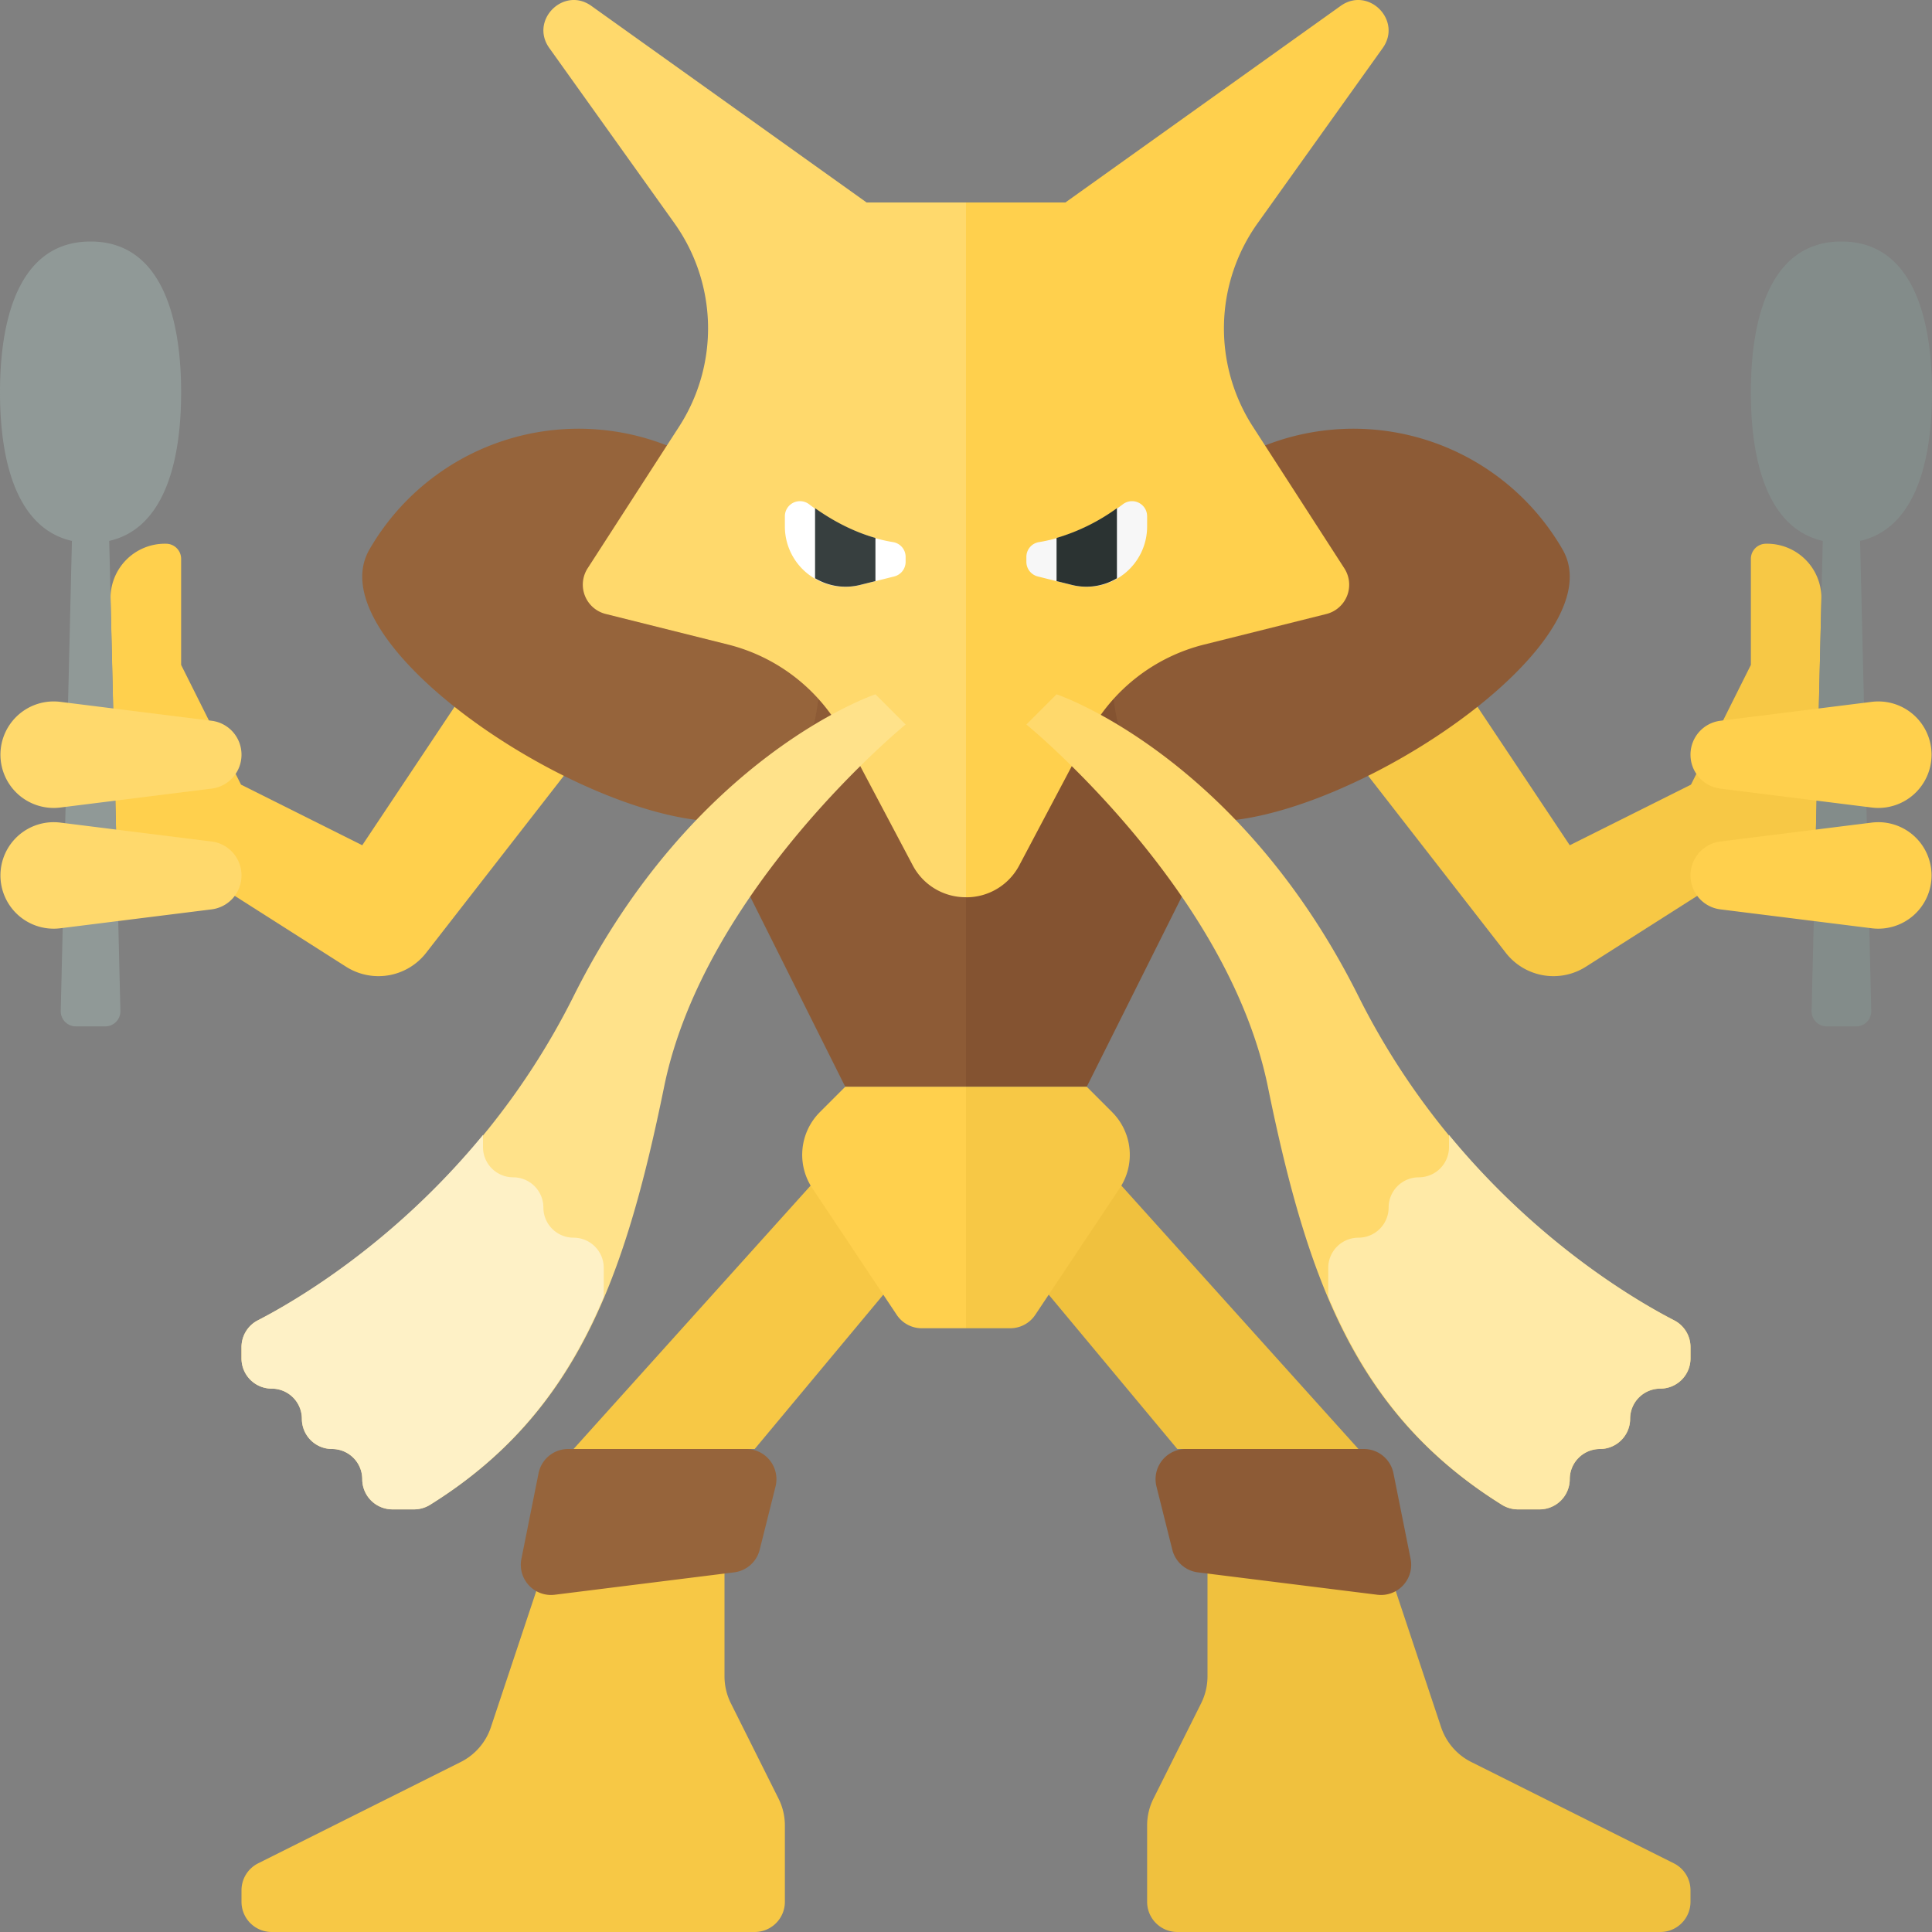 <svg xmlns="http://www.w3.org/2000/svg" width="32" height="32"><rect width="100%" height="100%" fill="#808080" stroke="none"/><path fill="#F0C13E" d="M23 26l.869 2.607c.084.252.264.46.501.578l3.353 1.677c.17.084.277.258.277.447v.191a.5.5 0 01-.5.5h-8a.5.5 0 01-.5-.5v-1.264c0-.155.036-.308.106-.447l.789-1.578c.069-.139.105-.292.105-.447V26h3zm-5-7l-1 2 2.5 3h3z"/><path fill="#8D5B36" d="M22.812 26.414l-2.972-.371a.5.5 0 01-.423-.375l-.262-1.046A.5.5 0 0119.64 24h2.95a.5.5 0 01.49.402l.284 1.418a.5.5 0 01-.552.594z"/><path fill="#F7C845" d="M9 26l-.869 2.607a.997.997 0 01-.501.578l-3.353 1.677a.499.499 0 00-.277.447v.191a.5.5 0 00.5.5h8a.5.5 0 00.5-.5v-1.264a.993.993 0 00-.106-.447l-.789-1.578a1.005 1.005 0 01-.105-.447V26H9zm5-7l1 2-2.5 3h-3zm10-8l2 3 2.008-1.004.992-1.983V9.256a.25.25 0 01.243-.25h.001a.9.9 0 01.924.921l-.052 2.189-.035 1.468-.011.464-.706-.007-3.097 1.971a1 1 0 01-1.326-.23L22 12l2-1z"/><path fill="#FFD04D" d="M8 11l-2 3-2.008-1.004L3 11.013V9.256a.25.25 0 00-.243-.25h-.001a.9.9 0 00-.925.921l.052 2.189.035 1.468.011.464.706-.007 3.097 1.971a1 1 0 001.326-.23L10 12l-2-1z"/><path fill="#845331" d="M21 12l-3 6h-2V9h5z"/><path fill="#8D5B36" d="M11 12l3 6h2V9h-5zm9.417-4.363a4 4 0 00-1.464 5.464c1.105 1.913 8.033-2.087 6.928-4a4 4 0 00-5.464-1.464z"/><path fill="#909997" d="M3 6.5C3 5.119 2.605 4 1.5 4S0 5.119 0 6.5c0 1.241.324 2.263 1.191 2.459l-.185 7.785a.25.25 0 00.25.256h.488a.25.25 0 00.25-.256l-.185-7.785C2.676 8.763 3 7.741 3 6.5z"/><path fill="#96643B" d="M11.583 7.637a4 4 0 011.464 5.464c-1.105 1.913-8.033-2.087-6.928-4a4 4 0 015.464-1.464z"/><path fill="#FFD96C" d="M16 3.354h-1.646L9.795.098c-.459-.329-1.025.238-.697.697l2.071 2.9a3 3 0 01.079 3.371L9.733 9.413a.5.5 0 00.299.756l2.024.506a3 3 0 011.924 1.507l1.136 2.147a.99.99 0 00.884.532V3.354z"/><path fill="#FFD04D" d="M22.205.098l-4.559 3.256H16v11.508a.99.99 0 00.884-.532l1.136-2.147a2.997 2.997 0 011.924-1.507l2.024-.506a.5.5 0 00.299-.756l-1.515-2.347a3 3 0 01.079-3.371l2.071-2.9c.328-.46-.238-1.027-.697-.698z"/><path fill="#F7C845" d="M16 18h2l.42.42a1 1 0 01.125 1.262l-1.397 2.095a.498.498 0 01-.416.223H16v-4z"/><path fill="#FFD04D" d="M16 18h-2l-.42.42a1 1 0 00-.125 1.262l1.397 2.095a.498.498 0 00.416.223H16v-4z"/><path fill="#FFD96C" d="M17.5 11.5l-.5.5s3.329 2.715 4 6c.659 3.23 1.472 5.426 3.876 6.924.08.05.174.076.268.076h.356a.5.5 0 00.5-.5.5.5 0 01.5-.5.5.5 0 00.5-.5.5.5 0 01.5-.5.5.5 0 00.5-.5v-.186a.497.497 0 00-.269-.443c-.857-.44-3.565-2.037-5.231-5.37-2-4.001-5-5.001-5-5.001z"/><path fill="#96643B" d="M9.188 26.414l2.972-.371a.5.5 0 00.423-.375l.262-1.046A.5.5 0 0012.36 24H9.41a.5.5 0 00-.49.402l-.284 1.418a.5.5 0 00.552.594z"/><path fill="#F7F7F7" d="M17.209 8.979c.281-.045.81-.186 1.387-.625A.25.25 0 0119 8.55v.17a1 1 0 01-1.243.97l-.568-.142A.25.25 0 0117 9.305v-.08c0-.123.088-.227.209-.246z"/><path fill="#2B3332" d="M18.5 8.417a3.277 3.277 0 01-1 .493v.715l.257.064a.985.985 0 00.743-.111V8.417z"/><path fill="#FFF" d="M14.791 8.979c-.281-.045-.81-.186-1.387-.625A.25.25 0 0013 8.55v.17a1 1 0 001.243.97l.568-.142A.25.25 0 0015 9.305v-.08a.248.248 0 00-.209-.246z"/><path fill="#373F3F" d="M13.5 8.417c.381.271.731.417 1 .493v.715l-.257.064a.985.985 0 01-.743-.111V8.417z"/><path fill="#838C8A" d="M32 6.5c0-1.381-.395-2.5-1.5-2.5S29 5.119 29 6.5c0 1.241.324 2.263 1.191 2.459l-.185 7.785a.25.25 0 00.25.256h.488a.25.25 0 00.25-.256l-.185-7.785C31.676 8.763 32 7.741 32 6.5z"/><path fill="#FFEAA7" d="M22.5 20.5a.5.5 0 00.5-.5.5.5 0 01.5-.5.5.5 0 00.5-.5v-.202c1.479 1.797 3.103 2.747 3.731 3.071a.5.5 0 01.269.445v.186a.5.5 0 01-.5.5.5.5 0 00-.5.5.5.5 0 01-.5.5.5.5 0 00-.5.5.5.5 0 01-.5.5h-.356a.502.502 0 01-.267-.076c-1.414-.882-2.271-2.012-2.877-3.445V21a.5.5 0 01.5-.5z"/><path fill="#FFE28A" d="M14.5 11.5l.5.5s-3.329 2.715-4 6c-.659 3.23-1.472 5.426-3.876 6.924a.508.508 0 01-.268.076H6.5a.5.5 0 01-.5-.5.5.5 0 00-.5-.5.5.5 0 01-.5-.5.5.5 0 00-.5-.5.5.5 0 01-.5-.5v-.186c0-.186.103-.358.269-.443.857-.44 3.565-2.037 5.231-5.37 2-4.001 5-5.001 5-5.001z"/><path fill="#FEF1C6" d="M9.5 20.5A.5.5 0 019 20a.5.5 0 00-.5-.5.5.5 0 01-.5-.5v-.202c-1.479 1.797-3.103 2.747-3.731 3.071a.5.5 0 00-.269.445v.186a.5.5 0 00.5.5.5.5 0 01.5.5.5.5 0 00.5.5.5.5 0 01.5.5.5.5 0 00.5.5h.356a.502.502 0 00.267-.076c1.414-.881 2.271-2.012 2.877-3.444V21a.5.5 0 00-.5-.5z"/><path fill="#FFD96C" d="M3.505 15.062l-2.513.314a.882.882 0 110-1.752l2.513.314a.565.565 0 01.495.561v.002a.565.565 0 01-.495.561zm0-2l-2.513.314a.882.882 0 110-1.752l2.513.314a.565.565 0 01.495.561v.002a.565.565 0 01-.495.561z"/><path fill="#FFD04D" d="M28.495 15.062l2.513.314a.882.882 0 100-1.752l-2.513.314a.565.565 0 00-.495.561v.002c0 .285.212.526.495.561zm0-2l2.513.314a.882.882 0 100-1.752l-2.513.314a.565.565 0 00-.495.561v.002c0 .285.212.526.495.561z"/></svg>